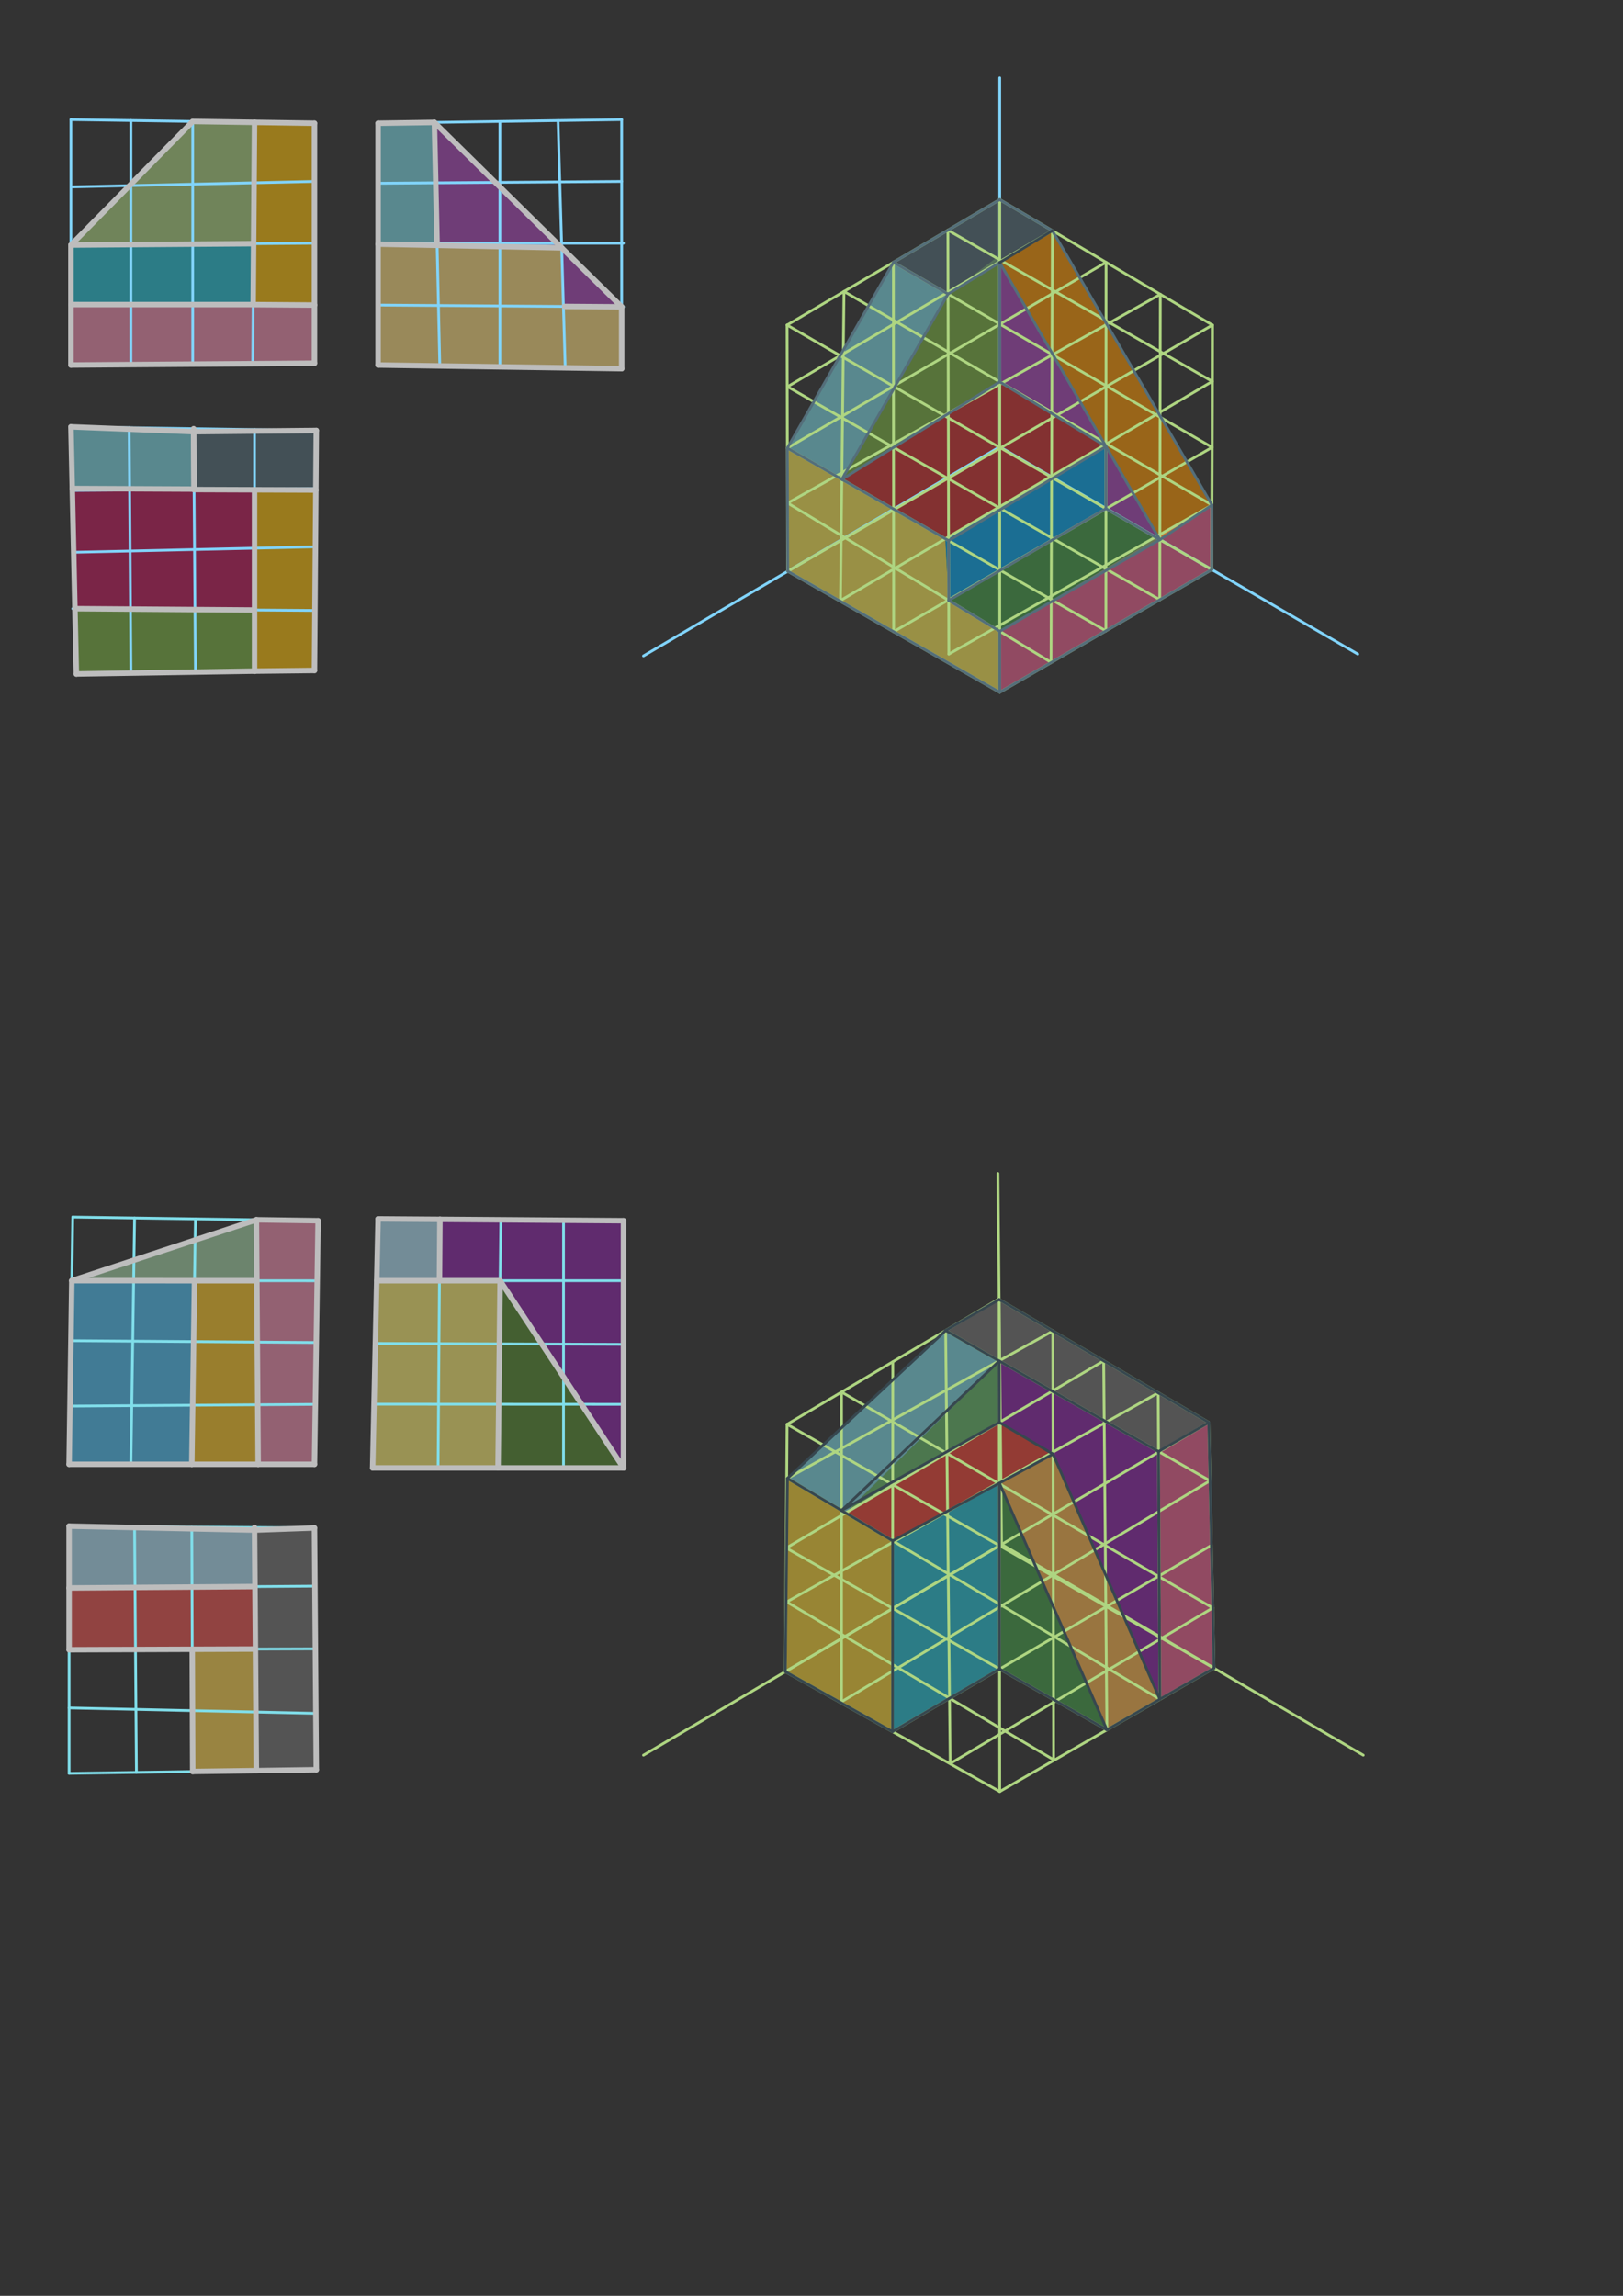 <svg xmlns="http://www.w3.org/2000/svg" class="svg--1it" height="100%" preserveAspectRatio="xMidYMid meet" viewBox="0 0 595.276 841.89" width="100%"><rect x="0" y="0" width="595.276" height="841.89" fill="#333333" stroke="none"/><defs><marker id="marker-arrow" markerHeight="16" markerUnits="userSpaceOnUse" markerWidth="24" orient="auto-start-reverse" refX="24" refY="4" viewBox="0 0 24 8"><path d="M 0 0 L 24 4 L 0 8 z" stroke="inherit"></path></marker></defs><g class="aux-layer--1FB"></g><g class="main-layer--3Vd"><g class="element--2qn"><g fill="#FFEE58" opacity="0.5"><path d="M 288.77 164.317 L 346.713 197.56 L 347.966 220.191 L 366.676 231.505 L 366.676 253.863 L 288.935 209.477 L 288.77 164.317 Z" stroke="none"></path></g></g><g class="element--2qn"><g fill="#AB47BC" opacity="0.5"><path d="M 366.676 96.277 L 366.676 140.03 L 405.644 163.71 L 366.676 96.277 Z" stroke="none"></path></g></g><g class="element--2qn"><g fill="#AB47BC" opacity="0.5"><path d="M 405.644 163.71 L 405.633 186.524 L 425.406 197.907 L 405.644 163.71 Z" stroke="none"></path></g></g><g class="element--2qn"><g fill="#80DEEA" opacity="0.5"><path d="M 327.676 96.197 L 347.716 107.827 L 308.764 175.788 L 288.77 164.317 L 327.676 96.197 Z" stroke="none"></path></g></g><g class="element--2qn"><g fill="#F06292" opacity="0.5"><path d="M 366.676 231.505 L 444.526 185.199 L 444.472 208.882 L 366.676 253.863 L 366.676 231.505 Z" stroke="none"></path></g></g><g class="element--2qn"><g fill="#7CB342" opacity="0.5"><path d="M 366.676 96.277 L 366.676 140.03 L 308.764 175.788 L 347.716 107.827 L 365.343 94.604 Z" stroke="none"></path></g></g><g class="element--2qn"><g fill="#03A9F4" opacity="0.5"><path d="M 346.713 197.56 L 405.644 163.71 L 405.633 186.524 L 347.966 220.191 L 346.713 197.56 Z" stroke="none"></path></g></g><g class="element--2qn"><g fill="#FF9800" opacity="0.5"><path d="M 385.979 84.581 L 366.676 96.277 L 425.406 197.907 L 444.526 185.199 L 385.979 84.581 Z" stroke="none"></path></g></g><g class="element--2qn"><g fill="#43A047" opacity="0.5"><path d="M 347.966 220.191 L 405.633 186.524 L 425.406 197.907 L 366.676 231.505 L 347.966 220.191 Z" stroke="none"></path></g></g><g class="element--2qn"><g fill="#D32F2F" opacity="0.5"><path d="M 308.764 175.788 L 366.676 140.03 L 405.644 163.71 L 346.713 197.56 L 308.764 175.788 Z" stroke="none"></path></g></g><g class="element--2qn"><g fill="#546E7A" opacity="0.5"><path d="M 327.676 96.197 L 366.676 73.197 L 385.979 84.581 L 347.716 107.827 L 327.676 96.197 Z" stroke="none"></path></g></g><g class="element--2qn"><g fill="#F06292" opacity="0.5"><path d="M 424.915 532.275 L 443.343 521.641 L 445.284 611.714 L 425.404 623.12 L 424.915 532.275 Z" stroke="none"></path></g></g><g class="element--2qn"><g fill="#FFB74D" opacity="0.5"><path d="M 366.542 543.86 L 386.223 533.214 L 425.404 623.12 L 405.98 634.344 L 366.542 543.86 Z" stroke="none"></path></g></g><g class="element--2qn"><g fill="#26C6DA" opacity="0.5"><path d="M 327.408 565.03 L 366.542 543.86 L 366.623 612.032 L 327.349 634.99 L 327.408 565.03 Z" stroke="none"></path></g></g><g class="element--2qn"><g fill="#66BB6A" opacity="0.5"><path d="M 366.489 499.076 L 366.516 521.592 L 310.161 554.806 L 366.489 499.076 Z" stroke="none"></path></g></g><g class="element--2qn"><g fill="#757575" opacity="0.5"><path d="M 346.833 487.907 L 424.915 532.275 L 443.343 521.641 L 366.463 476.544 L 346.833 487.907 Z" stroke="none"></path></g></g><g class="element--2qn"><g fill="#F44336" opacity="0.5"><path d="M 310.161 554.806 L 327.408 565.03 L 386.223 533.214 L 366.516 521.592 L 310.161 554.806 Z" stroke="none"></path></g></g><g class="element--2qn"><g fill="#8E24AA" opacity="0.5"><path d="M 366.489 499.076 L 424.915 532.275 L 425.404 623.12 L 386.223 533.214 L 366.516 521.592 L 366.489 499.076 Z" stroke="none"></path></g></g><g class="element--2qn"><g fill="#FDD835" opacity="0.5"><path d="M 288.805 542.146 L 327.408 565.03 L 327.349 634.99 L 288.03 613.01 L 288.805 542.146 Z" stroke="none"></path></g></g><g class="element--2qn"><g fill="#43A047" opacity="0.5"><path d="M 366.623 612.032 L 405.98 634.344 L 366.542 543.86 L 366.623 612.032 Z" stroke="none"></path></g></g><g class="element--2qn"><g fill="#80DEEA" opacity="0.5"><path d="M 346.833 487.907 L 366.489 499.076 L 310.161 554.806 L 288.805 542.146 L 346.833 487.907 Z" stroke="none"></path></g></g><g class="element--2qn"><g fill="#FFC107" opacity="0.5"><path d="M 93.347 44.868 L 115.343 45.197 L 115.343 111.863 L 92.849 111.694 L 93.347 44.868 Z" stroke="none"></path></g></g><g class="element--2qn"><g fill="#FFC107" opacity="0.5"><path d="M 93.35 179.613 L 115.844 179.696 L 115.343 245.863 L 93.358 246.11 L 93.35 179.613 Z" stroke="none"></path></g></g><g class="element--2qn"><g fill="#546E7A" opacity="0.5"><path d="M 71.017 158.3 L 116.009 157.863 L 115.844 179.696 L 71.175 179.36 L 71.017 158.3 Z" stroke="none"></path></g></g><g class="element--2qn"><g fill="#80DEEA" opacity="0.5"><path d="M 26.009 156.53 L 71.017 158.3 L 71.175 179.36 L 26.508 179.149 L 26.009 156.53 Z" stroke="none"></path></g></g><g class="element--2qn"><g fill="#C2185B" opacity="0.5"><path d="M 26.508 179.149 L 93.35 179.613 L 93.355 223.702 L 27.48 223.203 L 26.508 179.149 Z" stroke="none"></path></g></g><g class="element--2qn"><g fill="#80DEEA" opacity="0.5"><path d="M 138.676 45.197 L 159.318 44.889 L 160.322 89.964 L 138.676 89.53 L 138.676 45.197 Z" stroke="none"></path></g></g><g class="element--2qn"><g fill="#AB47BC" opacity="0.5"><path d="M 159.318 44.889 L 160.322 89.964 L 206.028 90.881 L 159.318 44.889 Z" stroke="none"></path></g></g><g class="element--2qn"><g fill="#AB47BC" opacity="0.5"><path d="M 206.028 90.881 L 228.009 112.525 L 207.102 112.37 L 206.028 90.881 Z" stroke="none"></path></g></g><g class="element--2qn"><g fill="#FFE082" opacity="0.5"><path d="M 138.676 89.53 L 206.028 90.881 L 206.653 112.367 L 228.009 112.525 L 228.009 135.197 L 138.676 133.863 L 138.676 89.53 Z" stroke="none"></path></g></g><g class="element--2qn"><g fill="#26C6DA" opacity="0.5"><path d="M 26.009 89.863 L 93.016 89.36 L 92.849 111.694 L 26.009 111.694 L 26.009 89.863 Z" stroke="none"></path></g></g><g class="element--2qn"><g fill="#F48FB1" opacity="0.5"><path d="M 26.009 111.694 L 115.343 111.863 L 115.343 133.197 L 26.009 133.863 L 26.009 111.694 Z" stroke="none"></path></g></g><g class="element--2qn"><g fill="#AED581" opacity="0.5"><path d="M 70.676 44.53 L 93.347 44.868 L 93.016 89.36 L 26.009 89.863 L 70.676 44.53 Z" stroke="none"></path></g></g><g class="element--2qn"><g fill="#7CB342" opacity="0.5"><path d="M 27.48 223.203 L 93.355 223.702 L 93.358 246.11 L 28.008 247.149 L 27.48 223.203 Z" stroke="none"></path></g></g><g class="element--2qn"><g fill="#F48FB1" opacity="0.5"><path d="M 94.034 447.306 L 116.676 447.641 L 115.343 536.975 L 94.676 536.974 L 94.034 447.306 Z" stroke="none"></path></g></g><g class="element--2qn"><g fill="#FFCA28" opacity="0.5"><path d="M 71.34 469.646 L 94.194 469.656 L 94.676 536.974 L 70.343 536.975 L 71.34 469.646 Z" stroke="none"></path></g></g><g class="element--2qn"><g fill="#4FC3F7" opacity="0.5"><path d="M 26.333 469.626 L 71.34 469.646 L 70.343 536.975 L 25.343 536.975 L 26.333 469.626 Z" stroke="none"></path></g></g><g class="element--2qn"><g fill="#A5D6A7" opacity="0.5"><path d="M 26.333 469.626 L 94.034 447.306 L 94.194 469.656 L 26.333 469.626 Z" stroke="none"></path></g></g><g class="element--2qn"><g fill="#B3E5FC" opacity="0.5"><path d="M 25.343 559.641 L 93.351 561.096 L 93.507 581.799 L 25.343 582.308 L 25.343 559.641 Z" stroke="none"></path></g></g><g class="element--2qn"><g fill="#B3E5FC" opacity="0.5"><path d="M 138.676 446.975 L 161.346 447.142 L 161.181 469.644 L 138.179 469.645 L 138.676 446.975 Z" stroke="none"></path></g></g><g class="element--2qn"><g fill="#EF5350" opacity="0.5"><path d="M 25.343 582.308 L 93.507 581.799 L 93.679 604.722 L 25.343 604.975 L 25.343 582.308 Z" stroke="none"></path></g></g><g class="element--2qn"><g fill="#FFD54F" opacity="0.5"><path d="M 70.509 604.808 L 93.679 604.722 L 94.014 649.298 L 70.676 649.616 L 70.509 604.808 Z" stroke="none"></path></g></g><g class="element--2qn"><g fill="#757575" opacity="0.5"><path d="M 93.351 561.096 L 115.343 560.308 L 116.009 648.975 L 94.014 649.298 L 93.351 561.096 Z" stroke="none"></path></g></g><g class="element--2qn"><g fill="#FFF176" opacity="0.5"><path d="M 138.179 469.645 L 183.43 469.643 L 182.676 538.308 L 136.676 538.308 L 138.179 469.645 Z" stroke="none"></path></g></g><g class="element--2qn"><g fill="#558B2F" opacity="0.5"><path d="M 183.43 469.643 L 182.676 538.308 L 228.676 538.308 L 183.43 469.643 Z" stroke="none"></path></g></g><g class="element--2qn"><g fill="#8E24AA" opacity="0.5"><path d="M 161.346 447.142 L 228.676 447.641 L 228.676 538.308 L 183.43 469.643 L 183.43 469.643 L 161.181 469.644 L 161.346 447.142 Z" stroke="none"></path></g></g><g class="element--2qn"><line stroke="#81D4FA" stroke-dasharray="none" stroke-linecap="round" stroke-width="1" x1="26.009" x2="115.343" y1="43.863" y2="45.197"></line></g><g class="element--2qn"><line stroke="#81D4FA" stroke-dasharray="none" stroke-linecap="round" stroke-width="1" x1="138.676" x2="228.009" y1="45.197" y2="43.863"></line></g><g class="element--2qn"><line stroke="#81D4FA" stroke-dasharray="none" stroke-linecap="round" stroke-width="1" x1="26.009" x2="116.009" y1="156.53" y2="157.863"></line></g><g class="element--2qn"><line stroke="#81D4FA" stroke-dasharray="none" stroke-linecap="round" stroke-width="1" x1="26.676" x2="115.343" y1="68.53" y2="66.53"></line></g><g class="element--2qn"><line stroke="#81D4FA" stroke-dasharray="none" stroke-linecap="round" stroke-width="1" x1="139.343" x2="228.009" y1="67.197" y2="66.53"></line></g><g class="element--2qn"><line stroke="#81D4FA" stroke-dasharray="none" stroke-linecap="round" stroke-width="1" x1="26.009" x2="114.676" y1="89.863" y2="89.197"></line></g><g class="element--2qn"><line stroke="#81D4FA" stroke-dasharray="none" stroke-linecap="round" stroke-width="1" x1="139.343" x2="228.676" y1="89.197" y2="89.197"></line></g><g class="element--2qn"><line stroke="#81D4FA" stroke-dasharray="none" stroke-linecap="round" stroke-width="1" x1="26.676" x2="115.343" y1="111.197" y2="111.863"></line></g><g class="element--2qn"><line stroke="#81D4FA" stroke-dasharray="none" stroke-linecap="round" stroke-width="1" x1="138.676" x2="228.676" y1="111.863" y2="112.53"></line></g><g class="element--2qn"><line stroke="#81D4FA" stroke-dasharray="none" stroke-linecap="round" stroke-width="1" x1="26.009" x2="115.343" y1="133.863" y2="133.197"></line></g><g class="element--2qn"><line stroke="#81D4FA" stroke-dasharray="none" stroke-linecap="round" stroke-width="1" x1="138.676" x2="228.009" y1="133.863" y2="135.197"></line></g><g class="element--2qn"><line stroke="#81D4FA" stroke-dasharray="none" stroke-linecap="round" stroke-width="1" x1="27.343" x2="115.343" y1="179.863" y2="179.197"></line></g><g class="element--2qn"><line stroke="#81D4FA" stroke-dasharray="none" stroke-linecap="round" stroke-width="1" x1="26.676" x2="114.691" y1="202.53" y2="200.53"></line></g><g class="element--2qn"><line stroke="#81D4FA" stroke-dasharray="none" stroke-linecap="round" stroke-width="1" x1="26.676" x2="114.676" y1="223.197" y2="223.863"></line></g><g class="element--2qn"><line stroke="#81D4FA" stroke-dasharray="none" stroke-linecap="round" stroke-width="1" x1="28.009" x2="115.343" y1="247.197" y2="245.863"></line></g><g class="element--2qn"><line stroke="#81D4FA" stroke-dasharray="none" stroke-linecap="round" stroke-width="1" x1="26.009" x2="26.009" y1="43.863" y2="133.863"></line></g><g class="element--2qn"><line stroke="#81D4FA" stroke-dasharray="none" stroke-linecap="round" stroke-width="1" x1="48.014" x2="48.008" y1="44.192" y2="133.699"></line></g><g class="element--2qn"><line stroke="#81D4FA" stroke-dasharray="none" stroke-linecap="round" stroke-width="1" x1="70.676" x2="70.676" y1="44.53" y2="133.53"></line></g><g class="element--2qn"><line stroke="#81D4FA" stroke-dasharray="none" stroke-linecap="round" stroke-width="1" x1="93.347" x2="92.687" y1="44.868" y2="133.365"></line></g><g class="element--2qn"><line stroke="#81D4FA" stroke-dasharray="none" stroke-linecap="round" stroke-width="1" x1="115.343" x2="115.343" y1="45.197" y2="133.197"></line></g><g class="element--2qn"><line stroke="#81D4FA" stroke-dasharray="none" stroke-linecap="round" stroke-width="1" x1="138.676" x2="138.676" y1="45.197" y2="133.863"></line></g><g class="element--2qn"><line stroke="#81D4FA" stroke-dasharray="none" stroke-linecap="round" stroke-width="1" x1="159.318" x2="161.308" y1="44.889" y2="134.198"></line></g><g class="element--2qn"><line stroke="#81D4FA" stroke-dasharray="none" stroke-linecap="round" stroke-width="1" x1="183.343" x2="183.343" y1="44.53" y2="134.53"></line></g><g class="element--2qn"><line stroke="#81D4FA" stroke-dasharray="none" stroke-linecap="round" stroke-width="1" x1="204.671" x2="207.307" y1="44.212" y2="134.883"></line></g><g class="element--2qn"><line stroke="#81D4FA" stroke-dasharray="none" stroke-linecap="round" stroke-width="1" x1="228.009" x2="228.009" y1="43.863" y2="135.197"></line></g><g class="element--2qn"><line stroke="#81D4FA" stroke-dasharray="none" stroke-linecap="round" stroke-width="1" x1="26.009" x2="28.009" y1="156.53" y2="247.197"></line></g><g class="element--2qn"><line stroke="#81D4FA" stroke-dasharray="none" stroke-linecap="round" stroke-width="1" x1="47.368" x2="48.025" y1="156.847" y2="246.891"></line></g><g class="element--2qn"><line stroke="#81D4FA" stroke-dasharray="none" stroke-linecap="round" stroke-width="1" x1="71.009" x2="71.676" y1="157.197" y2="246.53"></line></g><g class="element--2qn"><line stroke="#81D4FA" stroke-dasharray="none" stroke-linecap="round" stroke-width="1" x1="93.348" x2="93.358" y1="157.528" y2="246.199"></line></g><g class="element--2qn"><line stroke="#81D4FA" stroke-dasharray="none" stroke-linecap="round" stroke-width="1" x1="116.009" x2="115.343" y1="157.863" y2="245.863"></line></g><g class="element--2qn"><line stroke="#81D4FA" stroke-dasharray="none" stroke-linecap="round" stroke-width="1" x1="366.676" x2="366.676" y1="28.53" y2="163.863"></line></g><g class="element--2qn"><line stroke="#81D4FA" stroke-dasharray="none" stroke-linecap="round" stroke-width="1" x1="366.676" x2="236.009" y1="163.863" y2="240.53"></line></g><g class="element--2qn"><line stroke="#81D4FA" stroke-dasharray="none" stroke-linecap="round" stroke-width="1" x1="366.676" x2="498.009" y1="163.863" y2="239.863"></line></g><g class="element--2qn"><line stroke="#AED581" stroke-dasharray="none" stroke-linecap="round" stroke-width="1" x1="366.676" x2="288.676" y1="73.197" y2="119.197"></line></g><g class="element--2qn"><line stroke="#AED581" stroke-dasharray="none" stroke-linecap="round" stroke-width="1" x1="288.676" x2="288.864" y1="119.197" y2="209.436"></line></g><g class="element--2qn"><line stroke="#AED581" stroke-dasharray="none" stroke-linecap="round" stroke-width="1" x1="288.864" x2="366.676" y1="209.436" y2="253.863"></line></g><g class="element--2qn"><line stroke="#AED581" stroke-dasharray="none" stroke-linecap="round" stroke-width="1" x1="366.676" x2="444.548" y1="253.863" y2="208.839"></line></g><g class="element--2qn"><line stroke="#AED581" stroke-dasharray="none" stroke-linecap="round" stroke-width="1" x1="444.472" x2="444.676" y1="208.882" y2="119.197"></line></g><g class="element--2qn"><line stroke="#AED581" stroke-dasharray="none" stroke-linecap="round" stroke-width="1" x1="444.676" x2="366.676" y1="119.197" y2="73.197"></line></g><g class="element--2qn"><line stroke="#AED581" stroke-dasharray="none" stroke-linecap="round" stroke-width="1" x1="385.979" x2="288.841" y1="84.581" y2="141.795"></line></g><g class="element--2qn"><line stroke="#AED581" stroke-dasharray="none" stroke-linecap="round" stroke-width="1" x1="405.676" x2="288.77" y1="96.197" y2="164.317"></line></g><g class="element--2qn"><line stroke="#AED581" stroke-dasharray="none" stroke-linecap="round" stroke-width="1" x1="425.575" x2="288.908" y1="107.932" y2="184.478"></line></g><g class="element--2qn"><line stroke="#AED581" stroke-dasharray="none" stroke-linecap="round" stroke-width="1" x1="444.676" x2="288.935" y1="119.197" y2="209.477"></line></g><g class="element--2qn"><line stroke="#AED581" stroke-dasharray="none" stroke-linecap="round" stroke-width="1" x1="444.629" x2="308.256" y1="139.863" y2="220.22"></line></g><g class="element--2qn"><line stroke="#AED581" stroke-dasharray="none" stroke-linecap="round" stroke-width="1" x1="444.574" x2="327.77" y1="164.04" y2="231.65"></line></g><g class="element--2qn"><line stroke="#AED581" stroke-dasharray="none" stroke-linecap="round" stroke-width="1" x1="444.526" x2="348.009" y1="185.199" y2="239.863"></line></g><g class="element--2qn"><line stroke="#AED581" stroke-dasharray="none" stroke-linecap="round" stroke-width="1" x1="347.664" x2="444.629" y1="84.409" y2="139.863"></line></g><g class="element--2qn"><line stroke="#AED581" stroke-dasharray="none" stroke-linecap="round" stroke-width="1" x1="327.676" x2="444.574" y1="96.197" y2="164.04"></line></g><g class="element--2qn"><line stroke="#AED581" stroke-dasharray="none" stroke-linecap="round" stroke-width="1" x1="309.552" x2="444.526" y1="106.885" y2="185.199"></line></g><g class="element--2qn"><line stroke="#AED581" stroke-dasharray="none" stroke-linecap="round" stroke-width="1" x1="288.676" x2="444.472" y1="119.197" y2="208.882"></line></g><g class="element--2qn"><line stroke="#AED581" stroke-dasharray="none" stroke-linecap="round" stroke-width="1" x1="288.841" x2="425.364" y1="141.795" y2="219.916"></line></g><g class="element--2qn"><line stroke="#AED581" stroke-dasharray="none" stroke-linecap="round" stroke-width="1" x1="288.77" x2="405.612" y1="164.317" y2="231.351"></line></g><g class="element--2qn"><line stroke="#AED581" stroke-dasharray="none" stroke-linecap="round" stroke-width="1" x1="288.908" x2="385.495" y1="184.478" y2="242.886"></line></g><g class="element--2qn"><line stroke="#AED581" stroke-dasharray="none" stroke-linecap="round" stroke-width="1" x1="309.552" x2="308.256" y1="106.885" y2="220.22"></line></g><g class="element--2qn"><line stroke="#AED581" stroke-dasharray="none" stroke-linecap="round" stroke-width="1" x1="327.676" x2="327.77" y1="96.197" y2="231.65"></line></g><g class="element--2qn"><line stroke="#AED581" stroke-dasharray="none" stroke-linecap="round" stroke-width="1" x1="347.664" x2="348.009" y1="84.409" y2="239.863"></line></g><g class="element--2qn"><line stroke="#AED581" stroke-dasharray="none" stroke-linecap="round" stroke-width="1" x1="366.676" x2="366.676" y1="73.197" y2="253.863"></line></g><g class="element--2qn"><line stroke="#AED581" stroke-dasharray="none" stroke-linecap="round" stroke-width="1" x1="385.979" x2="385.495" y1="84.581" y2="242.886"></line></g><g class="element--2qn"><line stroke="#AED581" stroke-dasharray="none" stroke-linecap="round" stroke-width="1" x1="405.676" x2="405.612" y1="96.197" y2="231.351"></line></g><g class="element--2qn"><line stroke="#AED581" stroke-dasharray="none" stroke-linecap="round" stroke-width="1" x1="425.575" x2="425.364" y1="107.932" y2="219.916"></line></g><g class="element--2qn"><line stroke="#AED581" stroke-dasharray="none" stroke-linecap="round" stroke-width="1" x1="444.676" x2="444.472" y1="119.197" y2="208.882"></line></g><g class="element--2qn"><line stroke="#AED581" stroke-dasharray="none" stroke-linecap="round" stroke-width="1" x1="366.009" x2="367.343" y1="430.308" y2="566.308"></line></g><g class="element--2qn"><line stroke="#AED581" stroke-dasharray="none" stroke-linecap="round" stroke-width="1" x1="367.343" x2="236.009" y1="566.308" y2="643.641"></line></g><g class="element--2qn"><line stroke="#AED581" stroke-dasharray="none" stroke-linecap="round" stroke-width="1" x1="367.343" x2="500.009" y1="566.308" y2="643.641"></line></g><g class="element--2qn"><line stroke="#AED581" stroke-dasharray="none" stroke-linecap="round" stroke-width="1" x1="288.676" x2="366.251" y1="522.308" y2="476.42"></line></g><g class="element--2qn"><line stroke="#AED581" stroke-dasharray="none" stroke-linecap="round" stroke-width="1" x1="366.251" x2="443.343" y1="476.42" y2="521.641"></line></g><g class="element--2qn"><line stroke="#AED581" stroke-dasharray="none" stroke-linecap="round" stroke-width="1" x1="443.343" x2="445.284" y1="521.641" y2="611.714"></line></g><g class="element--2qn"><line stroke="#AED581" stroke-dasharray="none" stroke-linecap="round" stroke-width="1" x1="445.284" x2="366.676" y1="611.714" y2="656.975"></line></g><g class="element--2qn"><line stroke="#AED581" stroke-dasharray="none" stroke-linecap="round" stroke-width="1" x1="366.676" x2="288.022" y1="656.975" y2="613.005"></line></g><g class="element--2qn"><line stroke="#AED581" stroke-dasharray="none" stroke-linecap="round" stroke-width="1" x1="288.03" x2="288.676" y1="613.01" y2="522.308"></line></g><g class="element--2qn"><line stroke="#AED581" stroke-dasharray="none" stroke-linecap="round" stroke-width="1" x1="386.139" x2="288.805" y1="488.086" y2="542.146"></line></g><g class="element--2qn"><line stroke="#AED581" stroke-dasharray="none" stroke-linecap="round" stroke-width="1" x1="404.797" x2="288.353" y1="499.031" y2="567.659"></line></g><g class="element--2qn"><line stroke="#AED581" stroke-dasharray="none" stroke-linecap="round" stroke-width="1" x1="424.799" x2="288.546" y1="510.764" y2="587.44"></line></g><g class="element--2qn"><line stroke="#AED581" stroke-dasharray="none" stroke-linecap="round" stroke-width="1" x1="443.343" x2="288.03" y1="521.641" y2="613.01"></line></g><g class="element--2qn"><line stroke="#AED581" stroke-dasharray="none" stroke-linecap="round" stroke-width="1" x1="443.803" x2="308.649" y1="543.008" y2="624.049"></line></g><g class="element--2qn"><line stroke="#AED581" stroke-dasharray="none" stroke-linecap="round" stroke-width="1" x1="444.313" x2="327.349" y1="566.678" y2="634.99"></line></g><g class="element--2qn"><line stroke="#AED581" stroke-dasharray="none" stroke-linecap="round" stroke-width="1" x1="444.808" x2="348.517" y1="589.638" y2="646.71"></line></g><g class="element--2qn"><line stroke="#AED581" stroke-dasharray="none" stroke-linecap="round" stroke-width="1" x1="346.833" x2="443.803" y1="487.907" y2="543.008"></line></g><g class="element--2qn"><line stroke="#AED581" stroke-dasharray="none" stroke-linecap="round" stroke-width="1" x1="308.66" x2="444.808" y1="510.487" y2="589.638"></line></g><g class="element--2qn"><line stroke="#AED581" stroke-dasharray="none" stroke-linecap="round" stroke-width="1" x1="288.676" x2="445.284" y1="522.308" y2="611.714"></line></g><g class="element--2qn"><line stroke="#AED581" stroke-dasharray="none" stroke-linecap="round" stroke-width="1" x1="288.805" x2="425.404" y1="542.146" y2="623.12"></line></g><g class="element--2qn"><line stroke="#AED581" stroke-dasharray="none" stroke-linecap="round" stroke-width="1" x1="288.353" x2="405.98" y1="567.659" y2="634.344"></line></g><g class="element--2qn"><line stroke="#AED581" stroke-dasharray="none" stroke-linecap="round" stroke-width="1" x1="288.546" x2="386.432" y1="587.44" y2="645.318"></line></g><g class="element--2qn"><line stroke="#AED581" stroke-dasharray="none" stroke-linecap="round" stroke-width="1" x1="424.799" x2="425.404" y1="510.764" y2="623.12"></line></g><g class="element--2qn"><line stroke="#AED581" stroke-dasharray="none" stroke-linecap="round" stroke-width="1" x1="404.797" x2="405.98" y1="499.031" y2="634.344"></line></g><g class="element--2qn"><line stroke="#AED581" stroke-dasharray="none" stroke-linecap="round" stroke-width="1" x1="386.139" x2="386.432" y1="488.086" y2="645.318"></line></g><g class="element--2qn"><line stroke="#AED581" stroke-dasharray="none" stroke-linecap="round" stroke-width="1" x1="366.463" x2="366.676" y1="476.544" y2="656.975"></line></g><g class="element--2qn"><line stroke="#AED581" stroke-dasharray="none" stroke-linecap="round" stroke-width="1" x1="346.833" x2="348.517" y1="487.907" y2="646.71"></line></g><g class="element--2qn"><line stroke="#AED581" stroke-dasharray="none" stroke-linecap="round" stroke-width="1" x1="327.464" x2="327.349" y1="499.364" y2="634.99"></line></g><g class="element--2qn"><line stroke="#AED581" stroke-dasharray="none" stroke-linecap="round" stroke-width="1" x1="308.66" x2="308.649" y1="510.487" y2="624.049"></line></g><g class="element--2qn"><line stroke="#80DEEA" stroke-dasharray="none" stroke-linecap="round" stroke-width="1" x1="26.676" x2="116.676" y1="446.308" y2="447.641"></line></g><g class="element--2qn"><line stroke="#80DEEA" stroke-dasharray="none" stroke-linecap="round" stroke-width="1" x1="116.676" x2="115.343" y1="447.641" y2="536.975"></line></g><g class="element--2qn"><line stroke="#80DEEA" stroke-dasharray="none" stroke-linecap="round" stroke-width="1" x1="115.343" x2="25.343" y1="536.975" y2="536.975"></line></g><g class="element--2qn"><line stroke="#80DEEA" stroke-dasharray="none" stroke-linecap="round" stroke-width="1" x1="25.343" x2="26.676" y1="536.975" y2="446.308"></line></g><g class="element--2qn"><line stroke="#80DEEA" stroke-dasharray="none" stroke-linecap="round" stroke-width="1" x1="138.676" x2="228.676" y1="446.975" y2="447.641"></line></g><g class="element--2qn"><line stroke="#80DEEA" stroke-dasharray="none" stroke-linecap="round" stroke-width="1" x1="228.676" x2="228.676" y1="447.641" y2="538.308"></line></g><g class="element--2qn"><line stroke="#80DEEA" stroke-dasharray="none" stroke-linecap="round" stroke-width="1" x1="228.676" x2="136.676" y1="538.308" y2="538.308"></line></g><g class="element--2qn"><line stroke="#80DEEA" stroke-dasharray="none" stroke-linecap="round" stroke-width="1" x1="136.676" x2="138.676" y1="538.308" y2="446.975"></line></g><g class="element--2qn"><line stroke="#80DEEA" stroke-dasharray="none" stroke-linecap="round" stroke-width="1" x1="115.343" x2="116.009" y1="560.308" y2="648.975"></line></g><g class="element--2qn"><line stroke="#80DEEA" stroke-dasharray="none" stroke-linecap="round" stroke-width="1" x1="116.009" x2="25.343" y1="648.975" y2="650.308"></line></g><g class="element--2qn"><line stroke="#80DEEA" stroke-dasharray="none" stroke-linecap="round" stroke-width="1" x1="25.343" x2="25.343" y1="650.308" y2="559.641"></line></g><g class="element--2qn"><line stroke="#80DEEA" stroke-dasharray="none" stroke-linecap="round" stroke-width="1" x1="25.343" x2="115.343" y1="559.641" y2="560.308"></line></g><g class="element--2qn"><line stroke="#80DEEA" stroke-dasharray="none" stroke-linecap="round" stroke-width="1" x1="26.333" x2="116.347" y1="469.626" y2="469.666"></line></g><g class="element--2qn"><line stroke="#80DEEA" stroke-dasharray="none" stroke-linecap="round" stroke-width="1" x1="26.009" x2="116.009" y1="491.641" y2="492.308"></line></g><g class="element--2qn"><line stroke="#80DEEA" stroke-dasharray="none" stroke-linecap="round" stroke-width="1" x1="137.676" x2="228.676" y1="492.641" y2="492.975"></line></g><g class="element--2qn"><line stroke="#80DEEA" stroke-dasharray="none" stroke-linecap="round" stroke-width="1" x1="25.343" x2="115.676" y1="604.975" y2="604.641"></line></g><g class="element--2qn"><line stroke="#80DEEA" stroke-dasharray="none" stroke-linecap="round" stroke-width="1" x1="70.343" x2="70.676" y1="559.975" y2="649.641"></line></g><g class="element--2qn"><line stroke="#80DEEA" stroke-dasharray="none" stroke-linecap="round" stroke-width="1" x1="71.676" x2="70.343" y1="446.975" y2="536.975"></line></g><g class="element--2qn"><line stroke="#80DEEA" stroke-dasharray="none" stroke-linecap="round" stroke-width="1" x1="183.676" x2="182.676" y1="447.308" y2="538.308"></line></g><g class="element--2qn"><line stroke="#80DEEA" stroke-dasharray="none" stroke-linecap="round" stroke-width="1" x1="25.657" x2="115.67" y1="515.626" y2="514.989"></line></g><g class="element--2qn"><line stroke="#80DEEA" stroke-dasharray="none" stroke-linecap="round" stroke-width="1" x1="94.034" x2="94.676" y1="447.306" y2="536.974"></line></g><g class="element--2qn"><line stroke="#80DEEA" stroke-dasharray="none" stroke-linecap="round" stroke-width="1" x1="49.357" x2="48.009" y1="446.644" y2="536.974"></line></g><g class="element--2qn"><line stroke="#80DEEA" stroke-dasharray="none" stroke-linecap="round" stroke-width="1" x1="161.346" x2="160.676" y1="447.142" y2="538.308"></line></g><g class="element--2qn"><line stroke="#80DEEA" stroke-dasharray="none" stroke-linecap="round" stroke-width="1" x1="206.687" x2="206.676" y1="447.478" y2="538.308"></line></g><g class="element--2qn"><line stroke="#80DEEA" stroke-dasharray="none" stroke-linecap="round" stroke-width="1" x1="138.179" x2="228.676" y1="469.645" y2="469.641"></line></g><g class="element--2qn"><line stroke="#80DEEA" stroke-dasharray="none" stroke-linecap="round" stroke-width="1" x1="137.188" x2="228.676" y1="514.927" y2="514.975"></line></g><g class="element--2qn"><line stroke="#80DEEA" stroke-dasharray="none" stroke-linecap="round" stroke-width="1" x1="25.343" x2="115.503" y1="582.308" y2="581.635"></line></g><g class="element--2qn"><line stroke="#80DEEA" stroke-dasharray="none" stroke-linecap="round" stroke-width="1" x1="25.343" x2="115.853" y1="626.308" y2="628.299"></line></g><g class="element--2qn"><line stroke="#80DEEA" stroke-dasharray="none" stroke-linecap="round" stroke-width="1" x1="93.344" x2="94.014" y1="560.145" y2="649.298"></line></g><g class="element--2qn"><line stroke="#80DEEA" stroke-dasharray="none" stroke-linecap="round" stroke-width="1" x1="49.346" x2="50.033" y1="559.819" y2="649.945"></line></g><g class="element--2qn"><line stroke="#546E7A" stroke-dasharray="none" stroke-linecap="round" stroke-width="1" x1="366.676" x2="385.979" y1="73.197" y2="84.581"></line></g><g class="element--2qn"><line stroke="#546E7A" stroke-dasharray="none" stroke-linecap="round" stroke-width="1" x1="288.935" x2="366.676" y1="209.477" y2="253.863"></line></g><g class="element--2qn"><line stroke="#546E7A" stroke-dasharray="none" stroke-linecap="round" stroke-width="1" x1="366.676" x2="366.676" y1="253.863" y2="231.505"></line></g><g class="element--2qn"><line stroke="#546E7A" stroke-dasharray="none" stroke-linecap="round" stroke-width="1" x1="366.676" x2="347.966" y1="231.505" y2="220.191"></line></g><g class="element--2qn"><line stroke="#546E7A" stroke-dasharray="none" stroke-linecap="round" stroke-width="1" x1="347.966" x2="405.633" y1="220.191" y2="186.524"></line></g><g class="element--2qn"><line stroke="#546E7A" stroke-dasharray="none" stroke-linecap="round" stroke-width="1" x1="405.633" x2="425.406" y1="186.524" y2="197.907"></line></g><g class="element--2qn"><line stroke="#546E7A" stroke-dasharray="none" stroke-linecap="round" stroke-width="1" x1="425.406" x2="366.676" y1="197.907" y2="231.505"></line></g><g class="element--2qn"><line stroke="#546E7A" stroke-dasharray="none" stroke-linecap="round" stroke-width="1" x1="366.676" x2="444.472" y1="253.863" y2="208.882"></line></g><g class="element--2qn"><line stroke="#546E7A" stroke-dasharray="none" stroke-linecap="round" stroke-width="1" x1="444.472" x2="444.526" y1="208.882" y2="185.199"></line></g><g class="element--2qn"><line stroke="#546E7A" stroke-dasharray="none" stroke-linecap="round" stroke-width="1" x1="425.406" x2="444.526" y1="197.907" y2="185.199"></line></g><g class="element--2qn"><line stroke="#546E7A" stroke-dasharray="none" stroke-linecap="round" stroke-width="1" x1="444.526" x2="385.979" y1="185.199" y2="84.581"></line></g><g class="element--2qn"><line stroke="#546E7A" stroke-dasharray="none" stroke-linecap="round" stroke-width="1" x1="425.406" x2="366.676" y1="197.907" y2="96.277"></line></g><g class="element--2qn"><line stroke="#546E7A" stroke-dasharray="none" stroke-linecap="round" stroke-width="1" x1="405.633" x2="405.644" y1="186.524" y2="163.71"></line></g><g class="element--2qn"><line stroke="#546E7A" stroke-dasharray="none" stroke-linecap="round" stroke-width="1" x1="405.644" x2="347.917" y1="163.71" y2="198.25"></line></g><g class="element--2qn"><line stroke="#546E7A" stroke-dasharray="none" stroke-linecap="round" stroke-width="1" x1="347.966" x2="347.917" y1="220.191" y2="198.25"></line></g><g class="element--2qn"><line stroke="#546E7A" stroke-dasharray="none" stroke-linecap="round" stroke-width="1" x1="405.644" x2="366.676" y1="163.71" y2="140.03"></line></g><g class="element--2qn"><line stroke="#546E7A" stroke-dasharray="none" stroke-linecap="round" stroke-width="1" x1="366.676" x2="308.764" y1="140.03" y2="175.788"></line></g><g class="element--2qn"><line stroke="#546E7A" stroke-dasharray="none" stroke-linecap="round" stroke-width="1" x1="308.764" x2="347.917" y1="175.788" y2="198.25"></line></g><g class="element--2qn"><line stroke="#546E7A" stroke-dasharray="none" stroke-linecap="round" stroke-width="1" x1="366.676" x2="347.716" y1="96.277" y2="107.827"></line></g><g class="element--2qn"><line stroke="#546E7A" stroke-dasharray="none" stroke-linecap="round" stroke-width="1" x1="347.716" x2="327.676" y1="107.827" y2="96.197"></line></g><g class="element--2qn"><line stroke="#546E7A" stroke-dasharray="none" stroke-linecap="round" stroke-width="1" x1="327.676" x2="366.676" y1="96.197" y2="73.197"></line></g><g class="element--2qn"><line stroke="#546E7A" stroke-dasharray="none" stroke-linecap="round" stroke-width="1" x1="347.716" x2="308.764" y1="107.827" y2="175.788"></line></g><g class="element--2qn"><line stroke="#546E7A" stroke-dasharray="none" stroke-linecap="round" stroke-width="1" x1="327.676" x2="288.77" y1="96.197" y2="164.317"></line></g><g class="element--2qn"><line stroke="#546E7A" stroke-dasharray="none" stroke-linecap="round" stroke-width="1" x1="288.77" x2="288.935" y1="164.317" y2="209.477"></line></g><g class="element--2qn"><line stroke="#546E7A" stroke-dasharray="none" stroke-linecap="round" stroke-width="1" x1="288.77" x2="308.764" y1="164.317" y2="175.788"></line></g><g class="element--2qn"><line stroke="#546E7A" stroke-dasharray="none" stroke-linecap="round" stroke-width="1" x1="366.676" x2="366.676" y1="96.277" y2="140.03"></line></g><g class="element--2qn"><line stroke="#37474F" stroke-dasharray="none" stroke-linecap="round" stroke-width="1" x1="366.463" x2="443.343" y1="476.544" y2="521.641"></line></g><g class="element--2qn"><line stroke="#37474F" stroke-dasharray="none" stroke-linecap="round" stroke-width="1" x1="443.343" x2="424.915" y1="521.641" y2="532.275"></line></g><g class="element--2qn"><line stroke="#37474F" stroke-dasharray="none" stroke-linecap="round" stroke-width="1" x1="424.915" x2="346.833" y1="532.275" y2="487.907"></line></g><g class="element--2qn"><line stroke="#37474F" stroke-dasharray="none" stroke-linecap="round" stroke-width="1" x1="346.833" x2="366.463" y1="487.907" y2="476.544"></line></g><g class="element--2qn"><line stroke="#37474F" stroke-dasharray="none" stroke-linecap="round" stroke-width="1" x1="366.676" x2="385.979" y1="96.277" y2="84.581"></line></g><g class="element--2qn"><line stroke="#37474F" stroke-dasharray="none" stroke-linecap="round" stroke-width="1" x1="288.805" x2="346.833" y1="542.146" y2="487.907"></line></g><g class="element--2qn"><line stroke="#37474F" stroke-dasharray="none" stroke-linecap="round" stroke-width="1" x1="366.489" x2="308.656" y1="499.076" y2="553.914"></line></g><g class="element--2qn"><line stroke="#37474F" stroke-dasharray="none" stroke-linecap="round" stroke-width="1" x1="308.656" x2="288.805" y1="553.914" y2="542.146"></line></g><g class="element--2qn"><line stroke="#37474F" stroke-dasharray="none" stroke-linecap="round" stroke-width="1" x1="366.489" x2="366.516" y1="499.076" y2="521.861"></line></g><g class="element--2qn"><line stroke="#37474F" stroke-dasharray="none" stroke-linecap="round" stroke-width="1" x1="308.656" x2="366.516" y1="553.914" y2="521.592"></line></g><g class="element--2qn"><line stroke="#37474F" stroke-dasharray="none" stroke-linecap="round" stroke-width="1" x1="366.516" x2="386.223" y1="521.592" y2="533.214"></line></g><g class="element--2qn"><line stroke="#37474F" stroke-dasharray="none" stroke-linecap="round" stroke-width="1" x1="386.223" x2="327.408" y1="533.214" y2="565.03"></line></g><g class="element--2qn"><line stroke="#37474F" stroke-dasharray="none" stroke-linecap="round" stroke-width="1" x1="327.408" x2="308.656" y1="565.03" y2="553.914"></line></g><g class="element--2qn"><line stroke="#37474F" stroke-dasharray="none" stroke-linecap="round" stroke-width="1" x1="327.408" x2="327.349" y1="565.03" y2="634.99"></line></g><g class="element--2qn"><line stroke="#37474F" stroke-dasharray="none" stroke-linecap="round" stroke-width="1" x1="327.349" x2="288.03" y1="634.99" y2="613.01"></line></g><g class="element--2qn"><line stroke="#37474F" stroke-dasharray="none" stroke-linecap="round" stroke-width="1" x1="288.805" x2="288.03" y1="542.146" y2="613.01"></line></g><g class="element--2qn"><line stroke="#37474F" stroke-dasharray="none" stroke-linecap="round" stroke-width="1" x1="386.223" x2="425.404" y1="533.214" y2="623.12"></line></g><g class="element--2qn"><line stroke="#37474F" stroke-dasharray="none" stroke-linecap="round" stroke-width="1" x1="425.404" x2="405.98" y1="623.12" y2="634.344"></line></g><g class="element--2qn"><line stroke="#37474F" stroke-dasharray="none" stroke-linecap="round" stroke-width="1" x1="405.98" x2="366.542" y1="634.344" y2="543.86"></line></g><g class="element--2qn"><line stroke="#37474F" stroke-dasharray="none" stroke-linecap="round" stroke-width="1" x1="366.542" x2="366.623" y1="543.86" y2="612.032"></line></g><g class="element--2qn"><line stroke="#37474F" stroke-dasharray="none" stroke-linecap="round" stroke-width="1" x1="366.623" x2="327.349" y1="612.032" y2="634.99"></line></g><g class="element--2qn"><line stroke="#37474F" stroke-dasharray="none" stroke-linecap="round" stroke-width="1" x1="366.623" x2="405.98" y1="612.032" y2="634.344"></line></g><g class="element--2qn"><line stroke="#37474F" stroke-dasharray="none" stroke-linecap="round" stroke-width="1" x1="424.915" x2="425.404" y1="532.275" y2="623.12"></line></g><g class="element--2qn"><line stroke="#37474F" stroke-dasharray="none" stroke-linecap="round" stroke-width="1" x1="425.404" x2="445.284" y1="623.12" y2="611.714"></line></g><g class="element--2qn"><line stroke="#37474F" stroke-dasharray="none" stroke-linecap="round" stroke-width="1" x1="445.284" x2="443.343" y1="611.714" y2="521.641"></line></g><g class="element--2qn"><line stroke="#BDBDBD" stroke-dasharray="none" stroke-linecap="round" stroke-width="2" x1="93.347" x2="115.343" y1="44.868" y2="45.197"></line></g><g class="element--2qn"><line stroke="#BDBDBD" stroke-dasharray="none" stroke-linecap="round" stroke-width="2" x1="115.343" x2="115.343" y1="45.197" y2="111.863"></line></g><g class="element--2qn"><line stroke="#BDBDBD" stroke-dasharray="none" stroke-linecap="round" stroke-width="2" x1="115.343" x2="92.849" y1="111.863" y2="111.694"></line></g><g class="element--2qn"><line stroke="#BDBDBD" stroke-dasharray="none" stroke-linecap="round" stroke-width="2" x1="92.849" x2="93.347" y1="111.694" y2="44.868"></line></g><g class="element--2qn"><line stroke="#BDBDBD" stroke-dasharray="none" stroke-linecap="round" stroke-width="2" x1="115.343" x2="115.343" y1="111.863" y2="133.197"></line></g><g class="element--2qn"><line stroke="#BDBDBD" stroke-dasharray="none" stroke-linecap="round" stroke-width="2" x1="115.343" x2="26.009" y1="133.197" y2="133.863"></line></g><g class="element--2qn"><line stroke="#BDBDBD" stroke-dasharray="none" stroke-linecap="round" stroke-width="2" x1="26.009" x2="26.009" y1="133.863" y2="111.694"></line></g><g class="element--2qn"><line stroke="#BDBDBD" stroke-dasharray="none" stroke-linecap="round" stroke-width="2" x1="26.009" x2="92.849" y1="111.694" y2="111.694"></line></g><g class="element--2qn"><line stroke="#BDBDBD" stroke-dasharray="none" stroke-linecap="round" stroke-width="2" x1="93.016" x2="26.009" y1="89.36" y2="89.863"></line></g><g class="element--2qn"><line stroke="#BDBDBD" stroke-dasharray="none" stroke-linecap="round" stroke-width="2" x1="26.009" x2="26.009" y1="89.863" y2="111.694"></line></g><g class="element--2qn"><line stroke="#BDBDBD" stroke-dasharray="none" stroke-linecap="round" stroke-width="2" x1="70.676" x2="26.009" y1="44.53" y2="89.863"></line></g><g class="element--2qn"><line stroke="#BDBDBD" stroke-dasharray="none" stroke-linecap="round" stroke-width="2" x1="70.676" x2="93.347" y1="44.53" y2="44.868"></line></g><g class="element--2qn"><line stroke="#BDBDBD" stroke-dasharray="none" stroke-linecap="round" stroke-width="2" x1="71.009" x2="71.176" y1="157.197" y2="179.531"></line></g><g class="element--2qn"><line stroke="#BDBDBD" stroke-dasharray="none" stroke-linecap="round" stroke-width="2" x1="71.176" x2="115.844" y1="179.531" y2="179.696"></line></g><g class="element--2qn"><line stroke="#BDBDBD" stroke-dasharray="none" stroke-linecap="round" stroke-width="2" x1="115.844" x2="116.009" y1="179.696" y2="157.863"></line></g><g class="element--2qn"><line stroke="#BDBDBD" stroke-dasharray="none" stroke-linecap="round" stroke-width="2" x1="116.009" x2="71.017" y1="157.863" y2="158.3"></line></g><g class="element--2qn"><line stroke="#BDBDBD" stroke-dasharray="none" stroke-linecap="round" stroke-width="2" x1="93.35" x2="93.358" y1="179.613" y2="246.199"></line></g><g class="element--2qn"><line stroke="#BDBDBD" stroke-dasharray="none" stroke-linecap="round" stroke-width="2" x1="93.358" x2="115.343" y1="246.11" y2="245.863"></line></g><g class="element--2qn"><line stroke="#BDBDBD" stroke-dasharray="none" stroke-linecap="round" stroke-width="2" x1="115.343" x2="115.844" y1="245.863" y2="179.696"></line></g><g class="element--2qn"><line stroke="#BDBDBD" stroke-dasharray="none" stroke-linecap="round" stroke-width="2" x1="26.009" x2="71.017" y1="156.53" y2="158.3"></line></g><g class="element--2qn"><line stroke="#BDBDBD" stroke-dasharray="none" stroke-linecap="round" stroke-width="2" x1="71.017" x2="71.176" y1="158.3" y2="179.531"></line></g><g class="element--2qn"><line stroke="#BDBDBD" stroke-dasharray="none" stroke-linecap="round" stroke-width="2" x1="26.508" x2="71.175" y1="179.149" y2="179.36"></line></g><g class="element--2qn"><line stroke="#BDBDBD" stroke-dasharray="none" stroke-linecap="round" stroke-width="2" x1="26.009" x2="28.009" y1="156.53" y2="247.197"></line></g><g class="element--2qn"><line stroke="#BDBDBD" stroke-dasharray="none" stroke-linecap="round" stroke-width="2" x1="28.008" x2="93.358" y1="247.149" y2="246.11"></line></g><g class="element--2qn"><line stroke="#BDBDBD" stroke-dasharray="none" stroke-linecap="round" stroke-width="2" x1="27.48" x2="93.355" y1="223.203" y2="223.702"></line></g><g class="element--2qn"><line stroke="#BDBDBD" stroke-dasharray="none" stroke-linecap="round" stroke-width="2" x1="159.318" x2="228.009" y1="44.889" y2="112.525"></line></g><g class="element--2qn"><line stroke="#BDBDBD" stroke-dasharray="none" stroke-linecap="round" stroke-width="2" x1="228.009" x2="228.009" y1="112.525" y2="135.197"></line></g><g class="element--2qn"><line stroke="#BDBDBD" stroke-dasharray="none" stroke-linecap="round" stroke-width="2" x1="228.009" x2="138.676" y1="135.197" y2="133.863"></line></g><g class="element--2qn"><line stroke="#BDBDBD" stroke-dasharray="none" stroke-linecap="round" stroke-width="2" x1="138.676" x2="138.676" y1="133.863" y2="89.53"></line></g><g class="element--2qn"><line stroke="#BDBDBD" stroke-dasharray="none" stroke-linecap="round" stroke-width="2" x1="138.676" x2="206.028" y1="89.53" y2="90.881"></line></g><g class="element--2qn"><line stroke="#BDBDBD" stroke-dasharray="none" stroke-linecap="round" stroke-width="2" x1="207.102" x2="228.009" y1="112.37" y2="112.525"></line></g><g class="element--2qn"><line stroke="#BDBDBD" stroke-dasharray="none" stroke-linecap="round" stroke-width="2" x1="159.318" x2="160.322" y1="44.889" y2="89.964"></line></g><g class="element--2qn"><line stroke="#BDBDBD" stroke-dasharray="none" stroke-linecap="round" stroke-width="2" x1="138.676" x2="138.676" y1="45.197" y2="89.53"></line></g><g class="element--2qn"><line stroke="#BDBDBD" stroke-dasharray="none" stroke-linecap="round" stroke-width="2" x1="138.676" x2="159.318" y1="45.197" y2="44.889"></line></g><g class="element--2qn"><line stroke="#BDBDBD" stroke-dasharray="none" stroke-linecap="round" stroke-width="2" x1="94.034" x2="116.676" y1="447.306" y2="447.641"></line></g><g class="element--2qn"><line stroke="#BDBDBD" stroke-dasharray="none" stroke-linecap="round" stroke-width="2" x1="116.676" x2="115.343" y1="447.641" y2="536.975"></line></g><g class="element--2qn"><line stroke="#BDBDBD" stroke-dasharray="none" stroke-linecap="round" stroke-width="2" x1="115.343" x2="94.676" y1="536.975" y2="536.974"></line></g><g class="element--2qn"><line stroke="#BDBDBD" stroke-dasharray="none" stroke-linecap="round" stroke-width="2" x1="94.676" x2="94.034" y1="536.974" y2="447.306"></line></g><g class="element--2qn"><line stroke="#BDBDBD" stroke-dasharray="none" stroke-linecap="round" stroke-width="2" x1="71.34" x2="94.194" y1="469.646" y2="469.656"></line></g><g class="element--2qn"><line stroke="#BDBDBD" stroke-dasharray="none" stroke-linecap="round" stroke-width="2" x1="71.34" x2="70.343" y1="469.646" y2="536.975"></line></g><g class="element--2qn"><line stroke="#BDBDBD" stroke-dasharray="none" stroke-linecap="round" stroke-width="2" x1="70.343" x2="94.676" y1="536.975" y2="536.974"></line></g><g class="element--2qn"><line stroke="#BDBDBD" stroke-dasharray="none" stroke-linecap="round" stroke-width="2" x1="70.343" x2="25.343" y1="536.975" y2="536.975"></line></g><g class="element--2qn"><line stroke="#BDBDBD" stroke-dasharray="none" stroke-linecap="round" stroke-width="2" x1="25.343" x2="26.333" y1="536.975" y2="469.626"></line></g><g class="element--2qn"><line stroke="#BDBDBD" stroke-dasharray="none" stroke-linecap="round" stroke-width="2" x1="26.333" x2="71.34" y1="469.626" y2="469.646"></line></g><g class="element--2qn"><line stroke="#BDBDBD" stroke-dasharray="none" stroke-linecap="round" stroke-width="2" x1="94.034" x2="26.333" y1="447.306" y2="469.626"></line></g><g class="element--2qn"><line stroke="#BDBDBD" stroke-dasharray="none" stroke-linecap="round" stroke-width="2" x1="25.343" x2="25.343" y1="559.641" y2="582.308"></line></g><g class="element--2qn"><line stroke="#BDBDBD" stroke-dasharray="none" stroke-linecap="round" stroke-width="2" x1="25.343" x2="93.507" y1="582.308" y2="581.799"></line></g><g class="element--2qn"><line stroke="#BDBDBD" stroke-dasharray="none" stroke-linecap="round" stroke-width="2" x1="93.507" x2="93.344" y1="581.799" y2="560.145"></line></g><g class="element--2qn"><line stroke="#BDBDBD" stroke-dasharray="none" stroke-linecap="round" stroke-width="2" x1="93.351" x2="25.343" y1="561.096" y2="559.641"></line></g><g class="element--2qn"><line stroke="#BDBDBD" stroke-dasharray="none" stroke-linecap="round" stroke-width="2" x1="93.351" x2="115.343" y1="561.096" y2="560.308"></line></g><g class="element--2qn"><line stroke="#BDBDBD" stroke-dasharray="none" stroke-linecap="round" stroke-width="2" x1="115.343" x2="116.009" y1="560.308" y2="648.975"></line></g><g class="element--2qn"><line stroke="#BDBDBD" stroke-dasharray="none" stroke-linecap="round" stroke-width="2" x1="116.009" x2="94.014" y1="648.975" y2="649.298"></line></g><g class="element--2qn"><line stroke="#BDBDBD" stroke-dasharray="none" stroke-linecap="round" stroke-width="2" x1="94.014" x2="93.507" y1="649.298" y2="581.799"></line></g><g class="element--2qn"><line stroke="#BDBDBD" stroke-dasharray="none" stroke-linecap="round" stroke-width="2" x1="25.343" x2="25.343" y1="582.308" y2="604.975"></line></g><g class="element--2qn"><line stroke="#BDBDBD" stroke-dasharray="none" stroke-linecap="round" stroke-width="2" x1="25.343" x2="93.679" y1="604.975" y2="604.722"></line></g><g class="element--2qn"><line stroke="#BDBDBD" stroke-dasharray="none" stroke-linecap="round" stroke-width="2" x1="70.509" x2="70.676" y1="604.808" y2="649.641"></line></g><g class="element--2qn"><line stroke="#BDBDBD" stroke-dasharray="none" stroke-linecap="round" stroke-width="2" x1="70.676" x2="94.014" y1="649.616" y2="649.298"></line></g><g class="element--2qn"><line stroke="#BDBDBD" stroke-dasharray="none" stroke-linecap="round" stroke-width="2" x1="138.676" x2="161.346" y1="446.975" y2="447.142"></line></g><g class="element--2qn"><line stroke="#BDBDBD" stroke-dasharray="none" stroke-linecap="round" stroke-width="2" x1="161.346" x2="161.181" y1="447.142" y2="469.644"></line></g><g class="element--2qn"><line stroke="#BDBDBD" stroke-dasharray="none" stroke-linecap="round" stroke-width="2" x1="161.181" x2="138.179" y1="469.644" y2="469.645"></line></g><g class="element--2qn"><line stroke="#BDBDBD" stroke-dasharray="none" stroke-linecap="round" stroke-width="2" x1="138.676" x2="136.676" y1="446.975" y2="538.308"></line></g><g class="element--2qn"><line stroke="#BDBDBD" stroke-dasharray="none" stroke-linecap="round" stroke-width="2" x1="136.676" x2="182.676" y1="538.308" y2="538.308"></line></g><g class="element--2qn"><line stroke="#BDBDBD" stroke-dasharray="none" stroke-linecap="round" stroke-width="2" x1="182.676" x2="183.43" y1="538.308" y2="469.643"></line></g><g class="element--2qn"><line stroke="#BDBDBD" stroke-dasharray="none" stroke-linecap="round" stroke-width="2" x1="183.43" x2="161.181" y1="469.643" y2="469.644"></line></g><g class="element--2qn"><line stroke="#BDBDBD" stroke-dasharray="none" stroke-linecap="round" stroke-width="2" x1="183.43" x2="228.676" y1="469.643" y2="538.308"></line></g><g class="element--2qn"><line stroke="#BDBDBD" stroke-dasharray="none" stroke-linecap="round" stroke-width="2" x1="228.676" x2="182.676" y1="538.308" y2="538.308"></line></g><g class="element--2qn"><line stroke="#BDBDBD" stroke-dasharray="none" stroke-linecap="round" stroke-width="2" x1="161.346" x2="228.676" y1="447.142" y2="447.641"></line></g><g class="element--2qn"><line stroke="#BDBDBD" stroke-dasharray="none" stroke-linecap="round" stroke-width="2" x1="228.676" x2="228.676" y1="447.641" y2="538.308"></line></g></g><g class="snaps-layer--2PT"></g><g class="temp-layer--rAP"></g></svg>